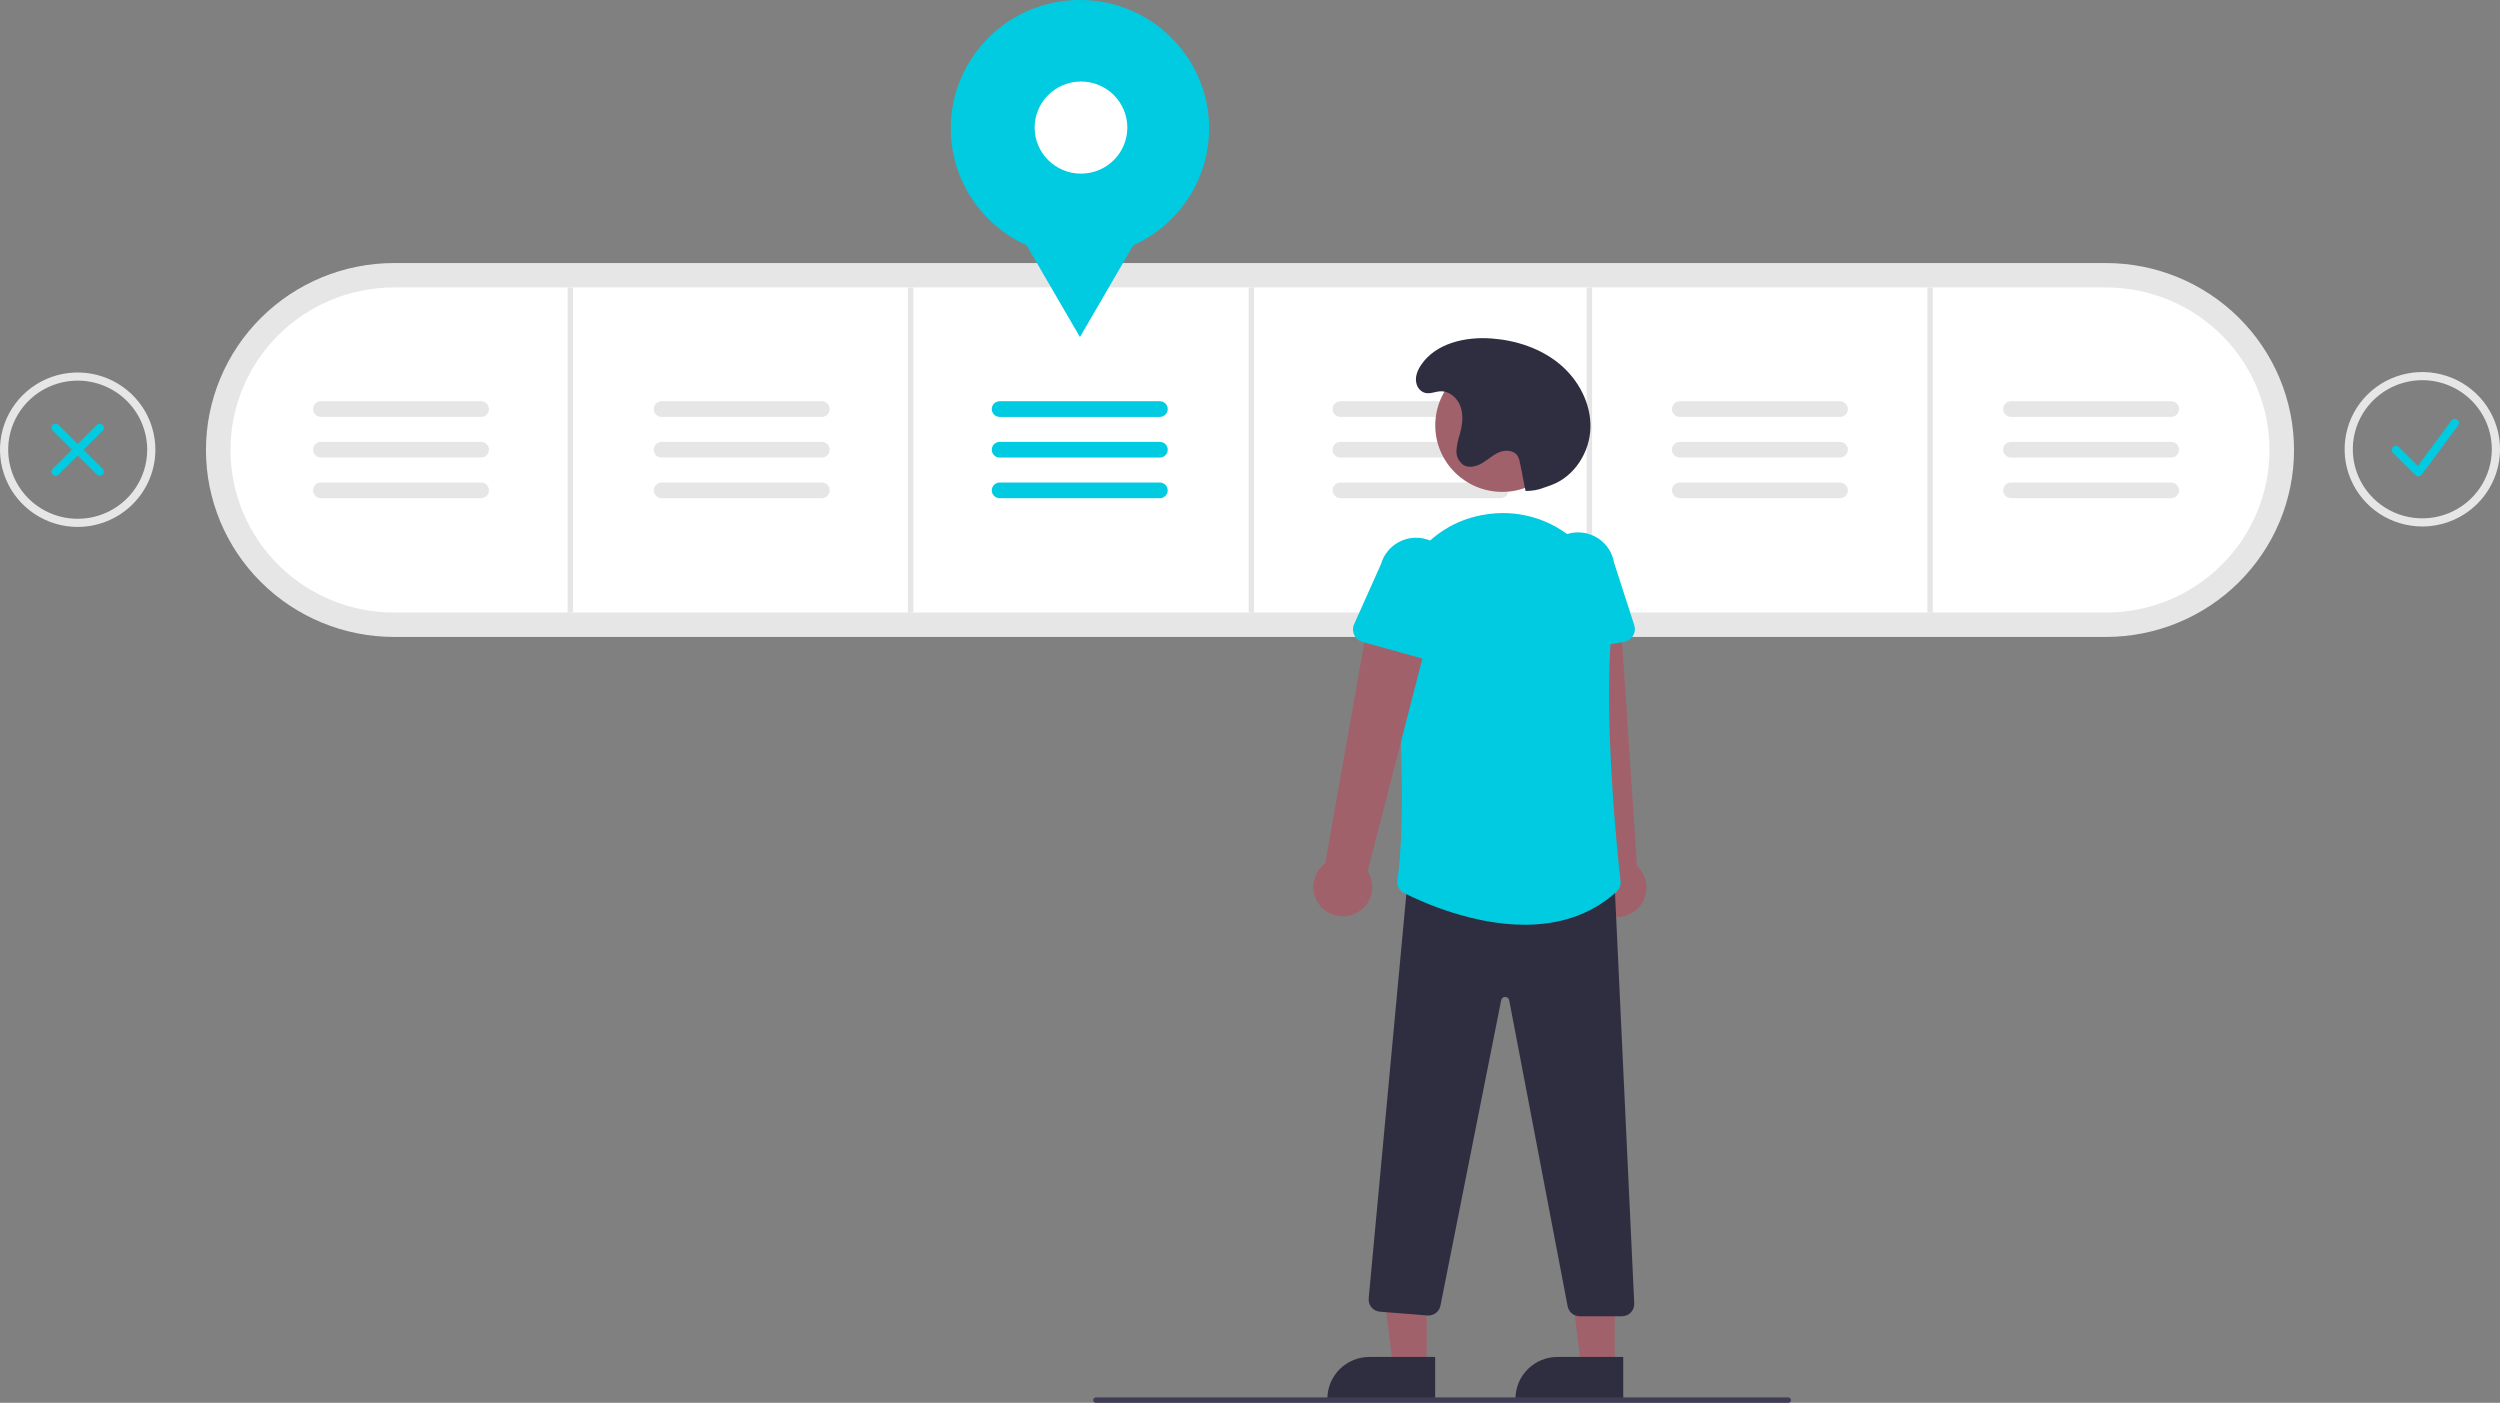 <svg width="499" height="280" viewBox="0 0 499 280" fill="none" xmlns="http://www.w3.org/2000/svg">
<rect x="0" y="0" width="499" height="280" fill="#808080" stroke="none"/>
<g clip-path="url(#clip0_4148_48595)">
<path d="M78.652 127.133C68.695 127.133 59.146 123.202 52.105 116.204C45.065 109.206 41.109 99.715 41.109 89.818C41.109 79.922 45.065 70.431 52.105 63.433C59.146 56.435 68.695 52.504 78.652 52.504H420.345C430.302 52.504 439.851 56.435 446.892 63.433C453.933 70.431 457.888 79.922 457.888 89.818C457.888 99.715 453.933 109.206 446.892 116.204C439.851 123.202 430.302 127.133 420.345 127.133H78.652Z" fill="#E6E6E6"/>
<path d="M78.652 57.371C69.993 57.371 61.69 60.789 55.568 66.874C49.445 72.96 46.006 81.213 46.006 89.818C46.006 98.424 49.445 106.677 55.568 112.762C61.69 118.847 69.993 122.266 78.652 122.266H420.345C429.003 122.266 437.307 118.847 443.429 112.762C449.551 106.677 452.991 98.424 452.991 89.818C452.991 81.213 449.551 72.96 443.429 66.874C437.307 60.789 429.003 57.371 420.345 57.371H78.652Z" fill="white"/>
<path d="M114.381 57.371H113.293V122.266H114.381V57.371Z" fill="#E6E6E6"/>
<path d="M182.303 57.371H181.215V122.266H182.303V57.371Z" fill="#E6E6E6"/>
<path d="M250.315 57.371H249.227V122.266H250.315V57.371Z" fill="#E6E6E6"/>
<path d="M317.784 57.371H316.695V122.266H317.784V57.371Z" fill="#E6E6E6"/>
<path d="M385.795 57.371H384.707V122.266H385.795V57.371Z" fill="#E6E6E6"/>
<path d="M132.071 80.084C131.863 80.084 131.658 80.124 131.467 80.203C131.275 80.281 131.101 80.396 130.955 80.542C130.808 80.687 130.692 80.86 130.612 81.05C130.533 81.24 130.492 81.444 130.492 81.65C130.492 81.856 130.533 82.06 130.612 82.25C130.692 82.44 130.808 82.613 130.955 82.758C131.101 82.904 131.275 83.019 131.467 83.098C131.658 83.176 131.863 83.216 132.071 83.216H164.031C164.238 83.216 164.443 83.176 164.634 83.098C164.825 83.02 164.999 82.905 165.146 82.76C165.292 82.615 165.409 82.442 165.488 82.252C165.568 82.062 165.609 81.859 165.609 81.653C165.61 81.448 165.569 81.244 165.49 81.054C165.412 80.864 165.296 80.691 165.15 80.545C165.004 80.399 164.831 80.284 164.64 80.205C164.449 80.126 164.244 80.085 164.037 80.084H132.071Z" fill="#E6E6E6"/>
<path d="M132.071 88.196C131.863 88.196 131.658 88.236 131.467 88.314C131.275 88.393 131.101 88.508 130.955 88.654C130.808 88.799 130.692 88.972 130.612 89.162C130.533 89.352 130.492 89.556 130.492 89.762C130.492 89.968 130.533 90.172 130.612 90.362C130.692 90.552 130.808 90.725 130.955 90.87C131.101 91.016 131.275 91.131 131.467 91.21C131.658 91.288 131.863 91.328 132.071 91.328H164.031C164.238 91.328 164.443 91.288 164.634 91.21C164.825 91.132 164.999 91.016 165.146 90.871C165.292 90.726 165.409 90.554 165.488 90.364C165.568 90.174 165.609 89.971 165.609 89.765C165.61 89.559 165.569 89.356 165.49 89.165C165.412 88.975 165.296 88.803 165.15 88.657C165.004 88.511 164.831 88.395 164.64 88.316C164.449 88.237 164.244 88.196 164.037 88.196H132.071Z" fill="#E6E6E6"/>
<path d="M132.071 96.308C131.863 96.308 131.658 96.348 131.467 96.426C131.275 96.505 131.101 96.62 130.955 96.766C130.808 96.911 130.692 97.084 130.612 97.274C130.533 97.464 130.492 97.668 130.492 97.874C130.492 98.08 130.533 98.284 130.612 98.474C130.692 98.664 130.808 98.837 130.955 98.982C131.101 99.127 131.275 99.243 131.467 99.321C131.658 99.4 131.863 99.44 132.071 99.44H164.031C164.238 99.44 164.443 99.4 164.634 99.322C164.825 99.243 164.999 99.128 165.146 98.983C165.292 98.838 165.409 98.666 165.488 98.476C165.568 98.286 165.609 98.082 165.609 97.877C165.61 97.671 165.569 97.468 165.49 97.277C165.412 97.087 165.296 96.914 165.15 96.769C165.004 96.623 164.831 96.507 164.64 96.428C164.449 96.349 164.244 96.308 164.037 96.308H132.071Z" fill="#E6E6E6"/>
<path d="M199.537 80.084C199.33 80.084 199.125 80.124 198.934 80.203C198.742 80.281 198.568 80.396 198.421 80.542C198.275 80.687 198.159 80.86 198.079 81.05C198 81.24 197.959 81.444 197.959 81.65C197.959 81.856 198 82.06 198.079 82.25C198.159 82.44 198.275 82.613 198.421 82.758C198.568 82.904 198.742 83.019 198.934 83.098C199.125 83.176 199.33 83.216 199.537 83.216H231.497C231.705 83.216 231.91 83.176 232.101 83.098C232.293 83.019 232.467 82.904 232.613 82.758C232.76 82.613 232.876 82.44 232.956 82.25C233.035 82.06 233.076 81.856 233.076 81.65C233.076 81.444 233.035 81.24 232.956 81.05C232.876 80.86 232.76 80.687 232.613 80.542C232.467 80.396 232.293 80.281 232.101 80.203C231.91 80.124 231.705 80.084 231.497 80.084H199.537Z" fill="#00CBE0"/>
<path d="M199.537 88.196C199.33 88.196 199.125 88.236 198.934 88.314C198.742 88.393 198.568 88.508 198.421 88.654C198.275 88.799 198.159 88.972 198.079 89.162C198 89.352 197.959 89.556 197.959 89.762C197.959 89.968 198 90.172 198.079 90.362C198.159 90.552 198.275 90.725 198.421 90.87C198.568 91.016 198.742 91.131 198.934 91.21C199.125 91.288 199.33 91.328 199.537 91.328H231.497C231.705 91.328 231.91 91.288 232.101 91.21C232.293 91.131 232.467 91.016 232.613 90.87C232.76 90.725 232.876 90.552 232.956 90.362C233.035 90.172 233.076 89.968 233.076 89.762C233.076 89.556 233.035 89.352 232.956 89.162C232.876 88.972 232.76 88.799 232.613 88.654C232.467 88.508 232.293 88.393 232.101 88.314C231.91 88.236 231.705 88.196 231.497 88.196H199.537Z" fill="#00CBE0"/>
<path d="M199.537 96.308C199.33 96.308 199.125 96.348 198.934 96.426C198.742 96.505 198.568 96.62 198.421 96.766C198.275 96.911 198.159 97.084 198.079 97.274C198 97.464 197.959 97.668 197.959 97.874C197.959 98.08 198 98.284 198.079 98.474C198.159 98.664 198.275 98.837 198.421 98.982C198.568 99.127 198.742 99.243 198.934 99.321C199.125 99.4 199.33 99.44 199.537 99.44H231.497C231.705 99.44 231.91 99.4 232.101 99.321C232.293 99.243 232.467 99.127 232.613 98.982C232.76 98.837 232.876 98.664 232.956 98.474C233.035 98.284 233.076 98.08 233.076 97.874C233.076 97.668 233.035 97.464 232.956 97.274C232.876 97.084 232.76 96.911 232.613 96.766C232.467 96.62 232.293 96.505 232.101 96.426C231.91 96.348 231.705 96.308 231.497 96.308H199.537Z" fill="#00CBE0"/>
<path d="M267.551 80.084C267.134 80.085 266.734 80.25 266.439 80.544C266.144 80.838 265.979 81.235 265.979 81.65C265.979 82.065 266.144 82.463 266.439 82.756C266.734 83.05 267.134 83.215 267.551 83.216H299.511C299.718 83.216 299.923 83.176 300.115 83.098C300.306 83.019 300.48 82.904 300.627 82.758C300.774 82.613 300.89 82.44 300.969 82.25C301.049 82.06 301.09 81.856 301.09 81.65C301.09 81.444 301.049 81.24 300.969 81.05C300.89 80.86 300.774 80.687 300.627 80.542C300.48 80.396 300.306 80.281 300.115 80.203C299.923 80.124 299.718 80.084 299.511 80.084H267.551Z" fill="#E6E6E6"/>
<path d="M267.551 88.196C267.134 88.197 266.734 88.362 266.439 88.656C266.144 88.949 265.979 89.347 265.979 89.762C265.979 90.177 266.144 90.575 266.439 90.868C266.734 91.162 267.134 91.327 267.551 91.328H299.511C299.718 91.328 299.923 91.288 300.115 91.21C300.306 91.131 300.48 91.016 300.627 90.87C300.774 90.725 300.89 90.552 300.969 90.362C301.049 90.172 301.09 89.968 301.09 89.762C301.09 89.556 301.049 89.352 300.969 89.162C300.89 88.972 300.774 88.799 300.627 88.654C300.48 88.508 300.306 88.393 300.115 88.314C299.923 88.236 299.718 88.196 299.511 88.196H267.551Z" fill="#E6E6E6"/>
<path d="M267.551 96.308C267.134 96.309 266.734 96.474 266.439 96.767C266.144 97.061 265.979 97.459 265.979 97.874C265.979 98.289 266.144 98.686 266.439 98.98C266.734 99.274 267.134 99.439 267.551 99.44H299.511C299.718 99.44 299.923 99.4 300.115 99.321C300.306 99.243 300.48 99.127 300.627 98.982C300.774 98.837 300.89 98.664 300.969 98.474C301.049 98.284 301.09 98.08 301.09 97.874C301.09 97.668 301.049 97.464 300.969 97.274C300.89 97.084 300.774 96.911 300.627 96.766C300.48 96.62 300.306 96.505 300.115 96.426C299.923 96.348 299.718 96.308 299.511 96.308H267.551Z" fill="#E6E6E6"/>
<path d="M335.291 80.084C334.874 80.085 334.474 80.25 334.179 80.544C333.884 80.838 333.719 81.235 333.719 81.65C333.719 82.065 333.884 82.463 334.179 82.756C334.474 83.05 334.874 83.215 335.291 83.216H367.251C367.458 83.216 367.664 83.176 367.855 83.098C368.047 83.019 368.221 82.904 368.367 82.758C368.514 82.613 368.63 82.44 368.71 82.25C368.789 82.06 368.83 81.856 368.83 81.65C368.83 81.444 368.789 81.24 368.71 81.05C368.63 80.86 368.514 80.687 368.367 80.542C368.221 80.396 368.047 80.281 367.855 80.203C367.664 80.124 367.458 80.084 367.251 80.084H335.291Z" fill="#E6E6E6"/>
<path d="M335.291 88.196C334.874 88.197 334.474 88.362 334.179 88.656C333.884 88.949 333.719 89.347 333.719 89.762C333.719 90.177 333.884 90.575 334.179 90.868C334.474 91.162 334.874 91.327 335.291 91.328H367.251C367.458 91.328 367.664 91.288 367.855 91.21C368.047 91.131 368.221 91.016 368.367 90.87C368.514 90.725 368.63 90.552 368.71 90.362C368.789 90.172 368.83 89.968 368.83 89.762C368.83 89.556 368.789 89.352 368.71 89.162C368.63 88.972 368.514 88.799 368.367 88.654C368.221 88.508 368.047 88.393 367.855 88.314C367.664 88.236 367.458 88.196 367.251 88.196H335.291Z" fill="#E6E6E6"/>
<path d="M335.291 96.308C334.874 96.309 334.474 96.474 334.179 96.767C333.884 97.061 333.719 97.459 333.719 97.874C333.719 98.289 333.884 98.686 334.179 98.98C334.474 99.274 334.874 99.439 335.291 99.44H367.251C367.458 99.44 367.664 99.4 367.855 99.321C368.047 99.243 368.221 99.127 368.367 98.982C368.514 98.837 368.63 98.664 368.71 98.474C368.789 98.284 368.83 98.08 368.83 97.874C368.83 97.668 368.789 97.464 368.71 97.274C368.63 97.084 368.514 96.911 368.367 96.766C368.221 96.62 368.047 96.505 367.855 96.426C367.664 96.348 367.458 96.308 367.251 96.308H335.291Z" fill="#E6E6E6"/>
<path d="M401.399 80.084C400.981 80.085 400.581 80.25 400.287 80.544C399.992 80.838 399.826 81.235 399.826 81.65C399.826 82.065 399.992 82.463 400.287 82.756C400.581 83.05 400.981 83.215 401.399 83.216H433.359C433.566 83.216 433.771 83.176 433.963 83.098C434.154 83.019 434.328 82.904 434.475 82.758C434.621 82.613 434.738 82.44 434.817 82.25C434.896 82.06 434.937 81.856 434.937 81.65C434.937 81.444 434.896 81.24 434.817 81.05C434.738 80.86 434.621 80.687 434.475 80.542C434.328 80.396 434.154 80.281 433.963 80.203C433.771 80.124 433.566 80.084 433.359 80.084H401.399Z" fill="#E6E6E6"/>
<path d="M401.399 88.196C400.981 88.197 400.581 88.362 400.287 88.656C399.992 88.949 399.826 89.347 399.826 89.762C399.826 90.177 399.992 90.575 400.287 90.868C400.581 91.162 400.981 91.327 401.399 91.328H433.359C433.566 91.328 433.771 91.288 433.963 91.21C434.154 91.131 434.328 91.016 434.475 90.87C434.621 90.725 434.738 90.552 434.817 90.362C434.896 90.172 434.937 89.968 434.937 89.762C434.937 89.556 434.896 89.352 434.817 89.162C434.738 88.972 434.621 88.799 434.475 88.654C434.328 88.508 434.154 88.393 433.963 88.314C433.771 88.236 433.566 88.196 433.359 88.196H401.399Z" fill="#E6E6E6"/>
<path d="M401.399 96.308C400.981 96.309 400.581 96.474 400.287 96.767C399.992 97.061 399.826 97.459 399.826 97.874C399.826 98.289 399.992 98.686 400.287 98.98C400.581 99.274 400.981 99.439 401.399 99.44H433.359C433.566 99.44 433.771 99.4 433.963 99.321C434.154 99.243 434.328 99.127 434.475 98.982C434.621 98.837 434.738 98.664 434.817 98.474C434.896 98.284 434.937 98.08 434.937 97.874C434.937 97.668 434.896 97.464 434.817 97.274C434.738 97.084 434.621 96.911 434.475 96.766C434.328 96.62 434.154 96.505 433.963 96.426C433.771 96.348 433.566 96.308 433.359 96.308H401.399Z" fill="#E6E6E6"/>
<path d="M64.059 80.084C63.642 80.085 63.242 80.25 62.947 80.544C62.652 80.838 62.486 81.235 62.486 81.65C62.486 82.065 62.652 82.463 62.947 82.756C63.242 83.05 63.642 83.215 64.059 83.216H96.019C96.226 83.216 96.431 83.176 96.622 83.098C96.813 83.02 96.987 82.905 97.134 82.76C97.281 82.615 97.397 82.442 97.476 82.252C97.556 82.062 97.597 81.859 97.597 81.653C97.598 81.448 97.558 81.244 97.479 81.054C97.4 80.864 97.284 80.691 97.138 80.545C96.992 80.399 96.819 80.284 96.628 80.205C96.437 80.126 96.232 80.085 96.025 80.084H64.059Z" fill="#E6E6E6"/>
<path d="M64.059 88.196C63.642 88.197 63.242 88.362 62.947 88.656C62.652 88.949 62.486 89.347 62.486 89.762C62.486 90.177 62.652 90.575 62.947 90.868C63.242 91.162 63.642 91.327 64.059 91.328H96.019C96.226 91.328 96.431 91.288 96.622 91.21C96.813 91.132 96.987 91.016 97.134 90.871C97.281 90.726 97.397 90.554 97.476 90.364C97.556 90.174 97.597 89.971 97.597 89.765C97.598 89.559 97.558 89.356 97.479 89.165C97.4 88.975 97.284 88.803 97.138 88.657C96.992 88.511 96.819 88.395 96.628 88.316C96.437 88.237 96.232 88.196 96.025 88.196H64.059Z" fill="#E6E6E6"/>
<path d="M64.059 96.308C63.642 96.309 63.242 96.474 62.947 96.767C62.652 97.061 62.486 97.459 62.486 97.874C62.486 98.289 62.652 98.686 62.947 98.98C63.242 99.274 63.642 99.439 64.059 99.44H96.019C96.226 99.44 96.431 99.4 96.622 99.322C96.813 99.243 96.987 99.128 97.134 98.983C97.281 98.838 97.397 98.666 97.476 98.476C97.556 98.286 97.597 98.082 97.597 97.877C97.598 97.671 97.558 97.468 97.479 97.277C97.4 97.087 97.284 96.914 97.138 96.769C96.992 96.623 96.819 96.507 96.628 96.428C96.437 96.349 96.232 96.308 96.025 96.308H64.059Z" fill="#E6E6E6"/>
<path d="M215.556 51.248C229.794 51.248 241.336 39.776 241.336 25.624C241.336 11.472 229.794 0 215.556 0C201.318 0 189.775 11.472 189.775 25.624C189.775 39.776 201.318 51.248 215.556 51.248Z" fill="#00CBE0"/>
<path d="M215.558 67.279L207.496 53.402L199.436 39.525H215.558H231.679L223.619 53.402L215.558 67.279Z" fill="#00CBE0"/>
<path d="M215.765 34.658C220.874 34.658 225.015 30.542 225.015 25.464C225.015 20.387 220.874 16.271 215.765 16.271C210.657 16.271 206.516 20.387 206.516 25.464C206.516 30.542 210.657 34.658 215.765 34.658Z" fill="white"/>
<path d="M482.707 95.088C482.598 95.088 482.491 95.067 482.39 95.025C482.29 94.984 482.199 94.923 482.122 94.847L477.658 90.41C477.503 90.256 477.416 90.047 477.416 89.829C477.416 89.611 477.503 89.402 477.658 89.248C477.813 89.094 478.023 89.008 478.243 89.008C478.462 89.008 478.672 89.094 478.827 89.248L482.61 93.008L489.315 83.92C489.445 83.745 489.639 83.628 489.856 83.595C490.072 83.562 490.293 83.616 490.47 83.745C490.646 83.874 490.764 84.067 490.798 84.282C490.831 84.497 490.777 84.716 490.648 84.892L483.373 94.752C483.303 94.848 483.212 94.927 483.108 94.984C483.004 95.042 482.889 95.076 482.77 95.086C482.749 95.087 482.728 95.088 482.707 95.088Z" fill="#00CBE0"/>
<path d="M11.102 94.962C10.938 94.962 10.779 94.914 10.643 94.824C10.507 94.734 10.401 94.605 10.338 94.455C10.276 94.305 10.259 94.14 10.291 93.98C10.323 93.821 10.402 93.675 10.518 93.56L19.328 84.803C19.483 84.649 19.694 84.563 19.913 84.563C20.132 84.563 20.341 84.65 20.496 84.804C20.651 84.957 20.738 85.166 20.738 85.384C20.739 85.602 20.652 85.81 20.497 85.965L11.686 94.722C11.61 94.798 11.519 94.859 11.418 94.9C11.318 94.941 11.21 94.963 11.102 94.962Z" fill="#00CBE0"/>
<path d="M19.913 94.962C19.804 94.962 19.697 94.941 19.596 94.9C19.496 94.858 19.405 94.798 19.328 94.721L10.518 85.964C10.363 85.81 10.275 85.601 10.275 85.383C10.275 85.165 10.363 84.957 10.518 84.802C10.672 84.648 10.883 84.562 11.102 84.562C11.321 84.562 11.531 84.648 11.687 84.802L20.497 93.559C20.613 93.674 20.691 93.821 20.723 93.98C20.755 94.14 20.739 94.305 20.676 94.455C20.614 94.605 20.508 94.733 20.372 94.824C20.236 94.914 20.076 94.962 19.913 94.962Z" fill="#00CBE0"/>
<path d="M319.904 182.277C319.155 181.868 318.506 181.301 318.001 180.615C317.497 179.93 317.15 179.143 316.984 178.31C316.819 177.476 316.84 176.617 317.045 175.793C317.25 174.968 317.634 174.198 318.171 173.537L310.613 121.159L323.32 121.507L326.753 172.884C327.81 173.853 328.473 175.175 328.615 176.598C328.758 178.02 328.371 179.446 327.526 180.604C326.682 181.762 325.44 182.572 324.035 182.88C322.63 183.188 321.161 182.974 319.904 182.277Z" fill="#A0616A"/>
<path d="M308.957 129.705C308.668 129.465 308.434 129.166 308.271 128.828C308.109 128.49 308.022 128.122 308.016 127.748L307.802 114.675C307.488 112.786 307.941 110.849 309.061 109.291C310.181 107.732 311.877 106.679 313.778 106.362C315.678 106.044 317.627 106.489 319.198 107.598C320.769 108.707 321.834 110.39 322.158 112.278L326.192 124.767C326.307 125.123 326.343 125.5 326.299 125.872C326.254 126.243 326.129 126.601 325.933 126.921C325.736 127.24 325.473 127.514 325.161 127.723C324.849 127.932 324.495 128.072 324.123 128.133L311.063 130.275C310.691 130.336 310.311 130.317 309.947 130.218C309.584 130.12 309.246 129.945 308.957 129.705Z" fill="#00CBE0"/>
<path d="M284.756 273.014H278.086L274.912 247.441H284.758L284.756 273.014Z" fill="#A0616A"/>
<path d="M286.458 279.441L264.949 279.44V279.169C264.949 278.077 265.166 276.995 265.586 275.985C266.007 274.976 266.624 274.058 267.401 273.286C268.179 272.513 269.102 271.9 270.117 271.482C271.133 271.064 272.222 270.849 273.321 270.849L286.458 270.849L286.458 279.441Z" fill="#2F2E41"/>
<path d="M322.299 273.014H315.629L312.455 247.441H322.301L322.299 273.014Z" fill="#A0616A"/>
<path d="M324.001 279.441L302.492 279.44V279.169C302.492 278.077 302.709 276.995 303.129 275.985C303.55 274.976 304.167 274.058 304.944 273.286C305.722 272.513 306.644 271.9 307.66 271.482C308.676 271.064 309.765 270.849 310.864 270.849L324.001 270.849L324.001 279.441Z" fill="#2F2E41"/>
<path d="M312.904 260.757L301.237 199.648C301.205 199.462 301.107 199.293 300.96 199.173C300.814 199.053 300.629 198.989 300.439 198.993H300.436C300.246 198.988 300.062 199.051 299.915 199.17C299.768 199.289 299.669 199.456 299.636 199.642L287.508 260.63C287.388 261.212 287.058 261.73 286.58 262.087C286.102 262.443 285.51 262.614 284.914 262.567L275.433 261.814C275.109 261.788 274.794 261.698 274.506 261.55C274.217 261.403 273.961 261.199 273.753 260.952C273.544 260.705 273.387 260.419 273.29 260.111C273.194 259.803 273.16 259.479 273.191 259.158L281.167 173.484L321.931 174.54L322.183 174.547L326.193 260.172C326.209 260.501 326.157 260.829 326.041 261.138C325.925 261.446 325.748 261.728 325.519 261.967C325.291 262.205 325.016 262.395 324.711 262.524C324.407 262.654 324.079 262.721 323.747 262.721H315.306C314.739 262.72 314.19 262.524 313.752 262.166C313.314 261.808 313.014 261.31 312.904 260.757Z" fill="#2F2E41"/>
<path d="M299.842 98.18C307.223 98.18 313.206 92.234 313.206 84.898C313.206 77.562 307.223 71.616 299.842 71.616C292.462 71.616 286.479 77.562 286.479 84.898C286.479 92.234 292.462 98.18 299.842 98.18Z" fill="#A0616A"/>
<path d="M280.242 178.254C279.788 178.024 279.416 177.659 279.181 177.21C278.945 176.76 278.857 176.248 278.928 175.746C280.656 163.477 279.556 141.781 278.328 125.741C277.487 114.748 284.921 104.906 295.62 102.848C295.786 102.817 295.953 102.785 296.119 102.756C299.403 102.159 302.782 102.328 305.989 103.251C309.196 104.174 312.143 105.825 314.598 108.074C317.097 110.328 319.034 113.128 320.258 116.254C321.481 119.38 321.957 122.745 321.647 126.085C320.061 143.965 322.877 170.731 323.458 175.915C323.499 176.3 323.447 176.69 323.309 177.051C323.17 177.413 322.947 177.737 322.658 177.997C317.235 182.917 310.693 184.581 304.323 184.581C294.022 184.581 284.173 180.228 280.242 178.254Z" fill="#00CBE0"/>
<path d="M270.308 182.423C271.097 182.097 271.804 181.602 272.38 180.975C272.955 180.347 273.386 179.602 273.64 178.791C273.895 177.98 273.968 177.124 273.853 176.282C273.739 175.441 273.44 174.634 272.978 173.919L286.166 122.655L273.495 121.641L264.517 172.351C263.36 173.202 262.558 174.445 262.262 175.844C261.966 177.244 262.197 178.702 262.911 179.944C263.625 181.185 264.772 182.123 266.135 182.58C267.499 183.037 268.983 182.981 270.308 182.423Z" fill="#A0616A"/>
<path d="M284.731 131.669L271.979 128.142C271.616 128.042 271.279 127.865 270.991 127.623C270.703 127.382 270.471 127.082 270.311 126.743C270.15 126.405 270.065 126.036 270.061 125.661C270.057 125.287 270.134 124.916 270.287 124.574L275.649 112.59C276.177 110.747 277.417 109.188 279.099 108.254C280.781 107.319 282.767 107.086 284.622 107.605C286.477 108.124 288.049 109.352 288.994 111.022C289.939 112.691 290.179 114.664 289.662 116.509L288.034 129.483C287.987 129.854 287.861 130.211 287.663 130.53C287.464 130.848 287.2 131.12 286.886 131.328C286.573 131.535 286.218 131.673 285.846 131.732C285.474 131.791 285.094 131.77 284.731 131.669Z" fill="#00CBE0"/>
<path d="M304.508 97.993C305.773 98.016 307.03 97.79 308.206 97.328C308.724 97.13 309.261 96.967 309.778 96.768C314.341 95.016 317.347 90.186 317.454 85.325C317.562 80.464 315.029 75.746 311.269 72.637C307.508 69.527 302.636 67.931 297.759 67.562C292.505 67.164 286.588 68.489 283.652 72.838C282.871 73.995 282.324 75.4 282.787 76.797C282.926 77.219 283.174 77.597 283.506 77.894C284.817 79.054 286.124 78.182 287.461 78.105C289.298 77.999 290.948 79.477 291.541 81.209C292.134 82.94 291.873 84.846 291.394 86.612C291.029 87.675 290.799 88.779 290.709 89.898C290.671 90.459 290.777 91.021 291.018 91.53C291.259 92.039 291.627 92.479 292.087 92.807C293.235 93.496 294.742 93.097 295.891 92.409C297.04 91.72 298.032 90.763 299.273 90.256C300.514 89.749 302.181 89.862 302.903 90.985C303.132 91.394 303.288 91.84 303.362 92.302C304.009 95.234 303.86 95.061 304.508 97.993Z" fill="#2F2E41"/>
<path d="M356.944 280H218.743C218.599 280 218.461 279.943 218.359 279.842C218.257 279.74 218.199 279.603 218.199 279.459C218.199 279.316 218.257 279.178 218.359 279.077C218.461 278.976 218.599 278.919 218.743 278.919H356.944C357.088 278.919 357.227 278.976 357.329 279.077C357.431 279.178 357.488 279.316 357.488 279.459C357.488 279.603 357.431 279.74 357.329 279.842C357.227 279.943 357.088 280 356.944 280Z" fill="#3F3D56"/>
<path d="M15.507 105.175C12.44 105.175 9.442 104.271 6.892 102.577C4.342 100.883 2.354 98.476 1.18 95.66C0.007 92.844 -0.3 89.745 0.298 86.755C0.896 83.765 2.373 81.019 4.542 78.864C6.71 76.708 9.474 75.24 12.482 74.645C15.49 74.051 18.608 74.356 21.441 75.523C24.274 76.689 26.696 78.665 28.4 81.199C30.104 83.734 31.014 86.714 31.014 89.762C31.009 93.848 29.374 97.766 26.467 100.655C23.559 103.545 19.618 105.17 15.507 105.175ZM15.507 75.972C12.763 75.972 10.08 76.781 7.799 78.296C5.517 79.811 3.739 81.965 2.688 84.485C1.638 87.004 1.364 89.777 1.899 92.452C2.434 95.127 3.756 97.585 5.696 99.513C7.636 101.442 10.109 102.755 12.8 103.287C15.491 103.819 18.281 103.546 20.816 102.502C23.352 101.459 25.518 99.691 27.043 97.423C28.568 95.156 29.381 92.489 29.381 89.762C29.377 86.106 27.914 82.601 25.313 80.015C22.712 77.43 19.185 75.976 15.507 75.972Z" fill="#E6E6E6"/>
<path d="M483.493 105.085C480.426 105.085 477.428 104.181 474.878 102.488C472.328 100.794 470.34 98.387 469.167 95.571C467.993 92.754 467.686 89.656 468.284 86.666C468.883 83.676 470.36 80.93 472.528 78.774C474.697 76.619 477.46 75.151 480.468 74.556C483.476 73.962 486.594 74.267 489.427 75.433C492.261 76.6 494.683 78.575 496.387 81.11C498.09 83.644 499 86.624 499 89.673C498.995 93.759 497.36 97.676 494.453 100.566C491.546 103.455 487.604 105.081 483.493 105.085ZM483.493 75.882C480.749 75.882 478.067 76.691 475.785 78.207C473.503 79.722 471.725 81.876 470.675 84.395C469.625 86.915 469.35 89.688 469.885 92.363C470.421 95.038 471.742 97.495 473.682 99.424C475.623 101.352 478.095 102.666 480.786 103.198C483.478 103.73 486.267 103.457 488.803 102.413C491.338 101.369 493.505 99.602 495.029 97.334C496.554 95.066 497.368 92.4 497.368 89.673C497.363 86.016 495.9 82.511 493.299 79.926C490.698 77.341 487.172 75.887 483.493 75.882Z" fill="#E6E6E6"/>
</g>
<defs>
<clipPath id="clip0_4148_48595">
<rect width="499" height="280" fill="white" transform="translate(0 0)"/>
</clipPath>
</defs>
</svg>
